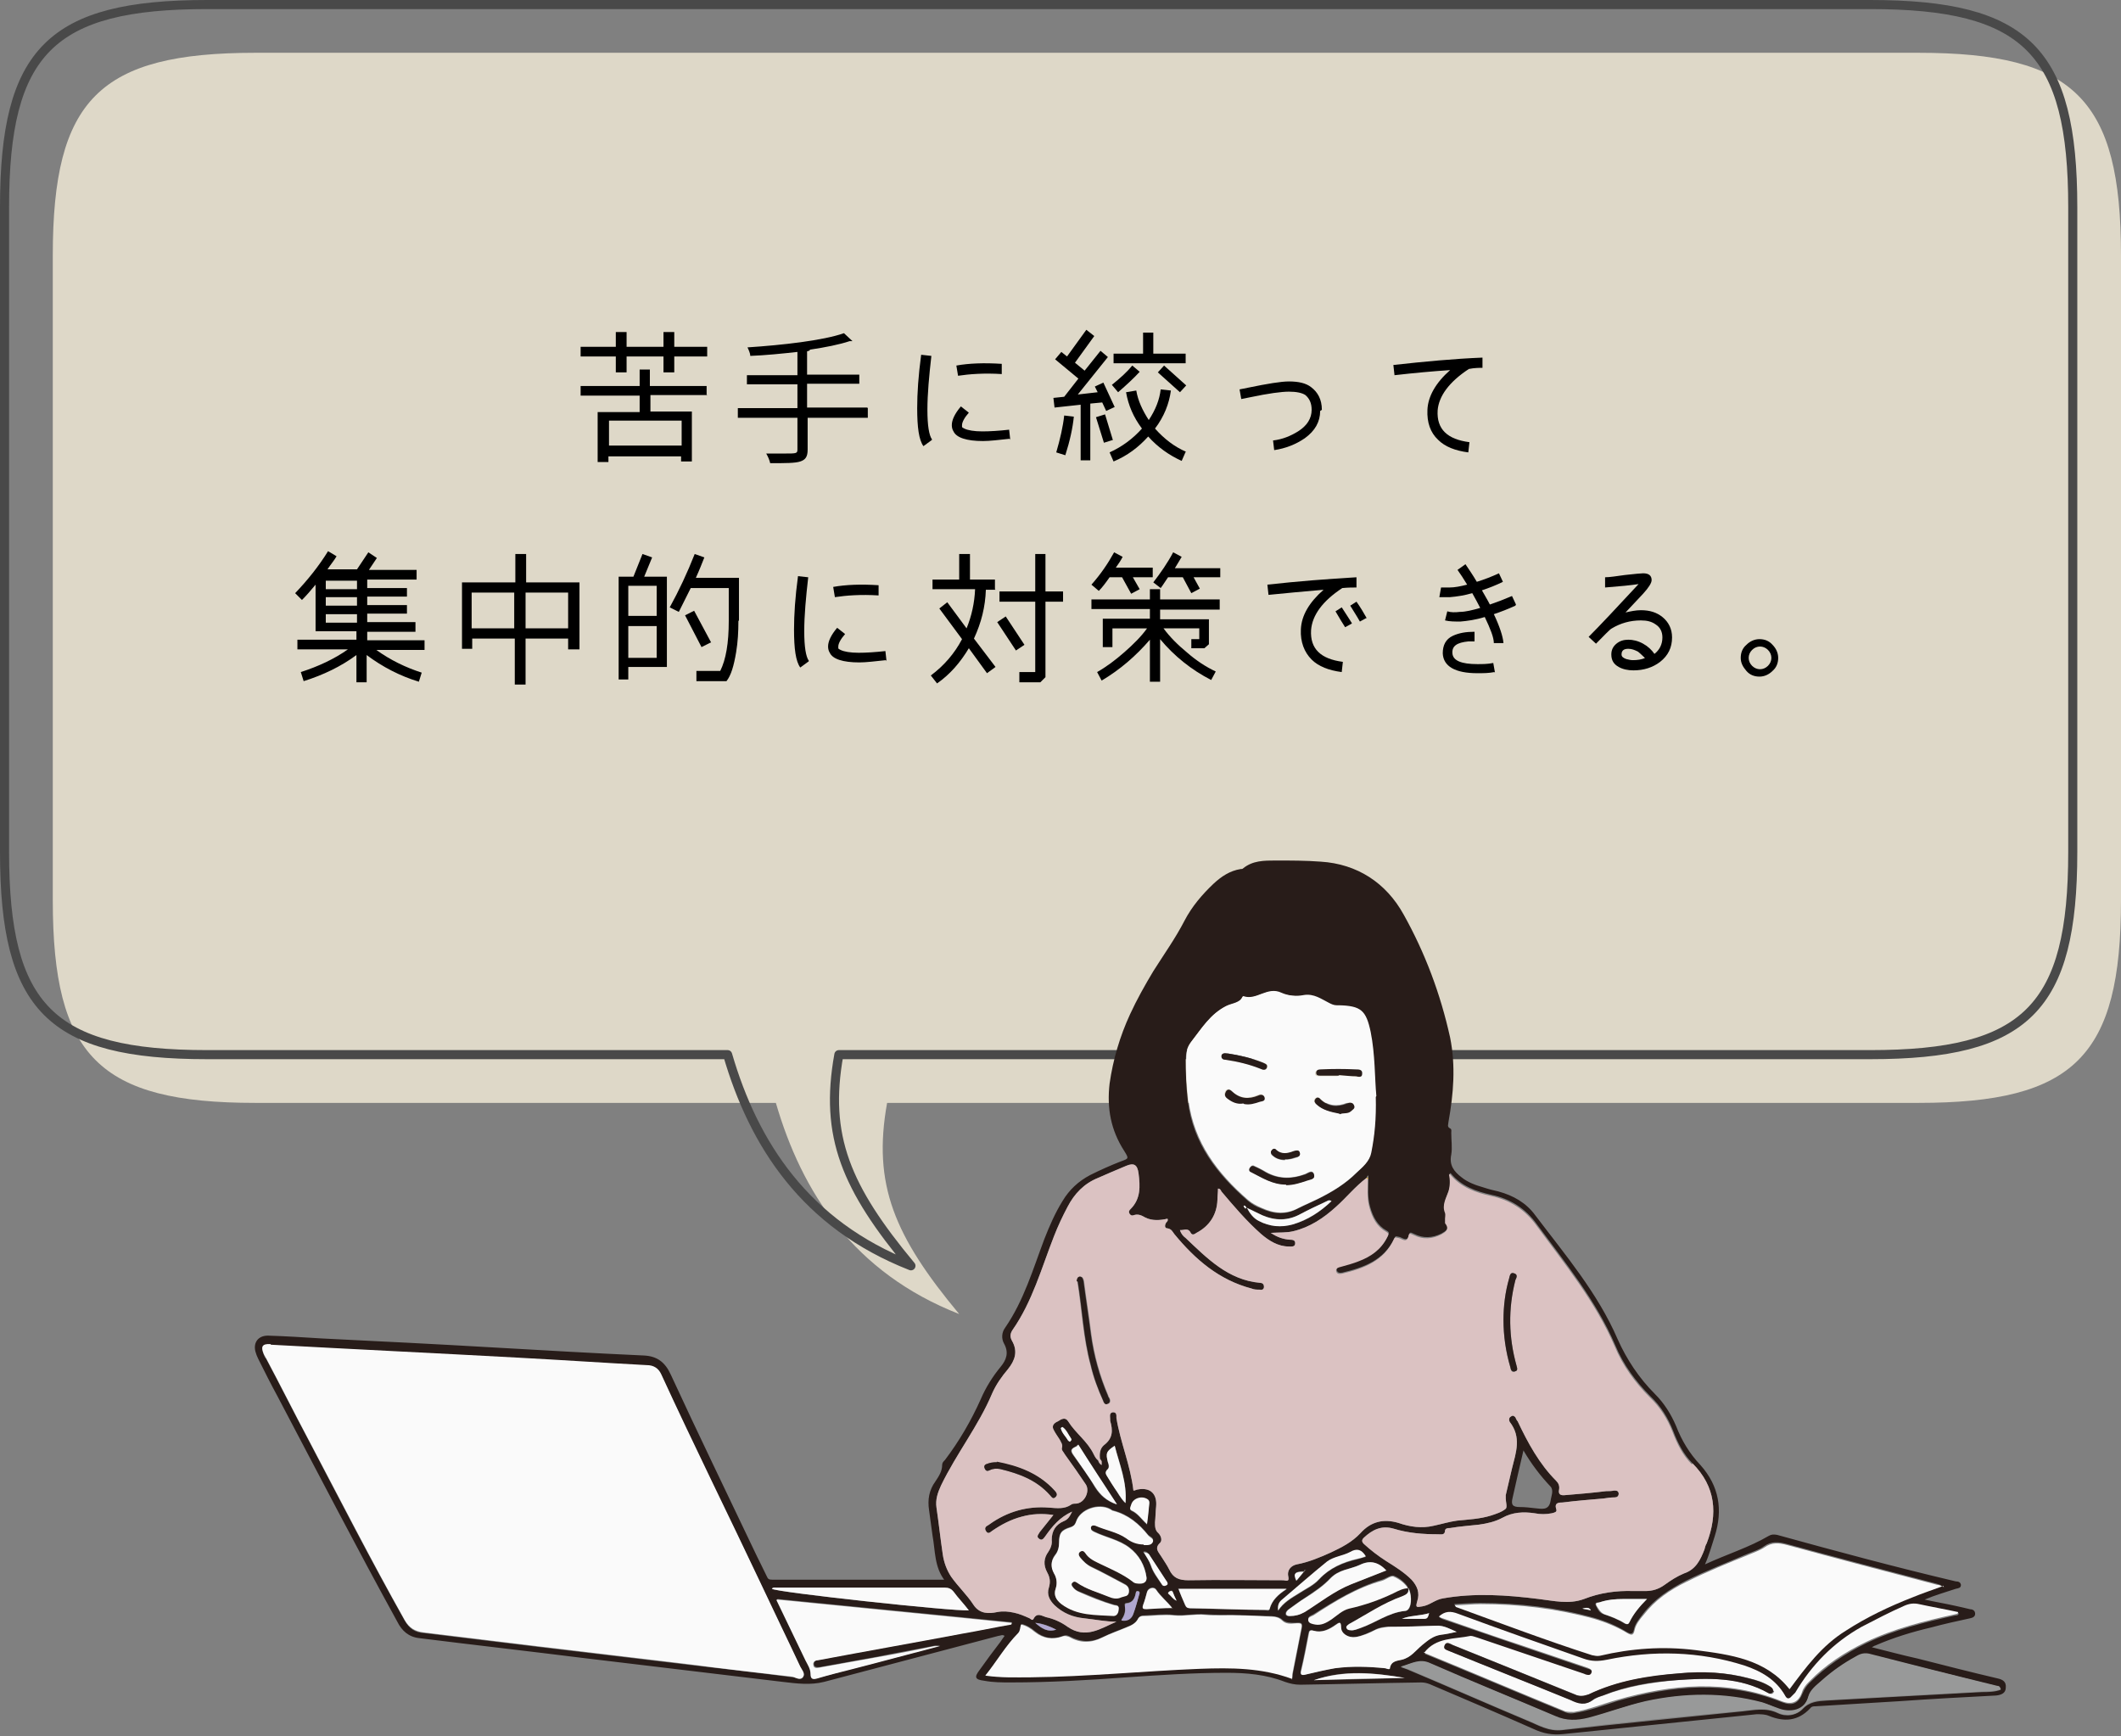 <?xml version="1.0" encoding="UTF-8"?>
<svg id="_レイヤー_2" data-name="レイヤー 2" xmlns="http://www.w3.org/2000/svg" viewBox="0 0 37.37 30.59">
  <rect x="0" y="0" width="37.37" height="30.59" fill="#808080" stroke="none"/>
  <defs>
    <style>
      .cls-1 {
        fill: #989999;
      }

      .cls-1, .cls-2, .cls-3, .cls-4, .cls-5, .cls-6, .cls-7, .cls-8 {
        stroke-width: 0px;
      }

      .cls-9 {
        fill: none;
        stroke: #494949;
        stroke-linecap: round;
        stroke-linejoin: round;
        stroke-width: .16px;
      }

      .cls-2 {
        fill: #fafafa;
      }

      .cls-3 {
        fill: #b0a7d0;
      }

      .cls-4 {
        fill: #000;
      }

      .cls-5 {
        fill: #ded8c8;
      }

      .cls-6 {
        fill: #dbc2c2;
      }

      .cls-7 {
        fill: #281c19;
      }

      .cls-8 {
        fill: #e8b017;
      }
    </style>
  </defs>
  <g id="_レイヤー_1-2" data-name="レイヤー 1">
    <g>
      <path class="cls-5" d="M33.8.93H4.5C1.75.93.93,1.75.93,4.5v11.36c0,2.75.82,3.57,3.57,3.57h9.17c.46,1.58,1.37,2.99,3.23,3.72-1.14-1.37-1.53-2.28-1.27-3.72h18.17c2.75,0,3.57-.82,3.57-3.57V4.5c0-2.75-.82-3.57-3.57-3.57Z"/>
      <path class="cls-9" d="M32.95.08H3.65C.9.08.08.9.08,3.65v11.36c0,2.75.82,3.57,3.57,3.57h9.17c.46,1.58,1.37,2.99,3.23,3.72-1.14-1.37-1.53-2.28-1.27-3.72h18.17c2.75,0,3.57-.82,3.57-3.57V3.65c0-2.75-.82-3.57-3.57-3.57Z"/>
      <g>
        <path class="cls-7" d="M16.65,27.85c-.19-.24-.17-.53-.22-.8-.02-.15-.04-.29-.06-.44-.03-.19,0-.36.11-.51.06-.09.12-.18.12-.29,0-.04.02-.06.05-.09.25-.33.46-.69.63-1.07.09-.21.21-.4.35-.57.1-.12.15-.25.06-.41-.05-.09-.04-.2.02-.28.33-.48.49-1.03.69-1.56.09-.23.19-.46.32-.67.12-.2.28-.35.49-.46.18-.09.36-.17.54-.24.14-.05.14-.05.06-.18-.24-.37-.31-.76-.26-1.19.06-.42.18-.83.36-1.22.12-.26.26-.51.41-.76.19-.3.39-.58.55-.89.13-.25.31-.46.51-.65.14-.13.29-.23.48-.26.02,0,.03,0,.04-.01.17-.14.37-.14.58-.14.26,0,.53,0,.79.02.64.04,1.15.37,1.46.93.38.68.65,1.4.82,2.17.1.5.06.99-.03,1.49,0,.04-.03.08.03.11.03.01.02.05.02.08,0,.13.02.26,0,.38-.04.19.05.3.18.4.11.09.25.14.39.18.09.03.17.05.26.07.26.07.49.2.65.42.53.7,1.1,1.37,1.45,2.18.16.36.38.69.66.97.16.16.28.35.37.56.1.26.24.49.43.69.33.37.4.79.25,1.26-.05.15-.09.31-.17.49.39-.18.78-.3,1.12-.5.05-.03.09-.03.15-.02,1.05.29,2.09.57,3.15.82.04,0,.08.01.09.06,0,.06-.05.06-.09.07-.18.06-.36.11-.55.19.18.04.36.07.54.11.09.02.18.04.26.06.04,0,.09.02.09.08,0,.05-.04.07-.09.08-.23.05-.46.1-.68.16-.34.08-.67.18-.99.32-.01,0-.02.01-.06.03.28.07.54.14.81.2.47.12.94.24,1.41.35.09.02.15.06.14.16,0,.1-.08.13-.17.14-.57.03-1.14.06-1.7.1-.49.03-.99.06-1.48.09-.04,0-.07,0-.1.04-.21.22-.45.24-.72.13-.07-.03-.14-.03-.22-.03-1.14.12-2.27.23-3.41.35-.19.02-.35-.01-.52-.09-.61-.27-1.22-.53-1.83-.79-.05-.02-.1-.03-.15-.03-.71.01-1.42.03-2.13.04-.1,0-.18-.02-.27-.05-.33-.13-.68-.16-1.03-.16-.59,0-1.18.04-1.76.08-.68.05-1.36.09-2.04.09-.16,0-.31,0-.47-.03-.16-.02-.18-.06-.08-.19.12-.17.24-.33.37-.5.02-.03.04-.06.07-.1-.04-.03-.08,0-.11,0-1.02.27-2.05.54-3.07.81-.24.06-.48.03-.73,0-1.17-.14-2.34-.28-3.51-.42-.96-.12-1.93-.23-2.89-.35-.19-.02-.31-.13-.39-.29-.72-1.31-1.41-2.64-2.11-3.97-.12-.22-.23-.44-.34-.66-.02-.04-.04-.09-.05-.13-.04-.16.05-.28.22-.28.32.01.63.03.95.05,1.02.05,2.03.1,3.05.16.87.05,1.74.1,2.62.14.24.01.38.12.48.34.48,1.04.98,2.07,1.47,3.1.07.15.15.3.22.45.02.05.04.06.1.06,1.01,0,2.01,0,3.02,0,0,0,.01,0,.04-.01ZM21.94,21.25s-.02-.03-.03,0c0,0,.01.01.02.02,0,.01,0,.03.03.02.02-.01,0-.02-.01-.03ZM22.99,27.68c-.17,0-.2.03-.14.16.05-.06.09-.11.14-.17,0,0,.02,0,.02-.01,0,0,0,0,0,0,0,0-.02,0-.01.02ZM24.82,27.98c.02.08-.02.12-.1.14-.33.12-.63.32-.94.49-.02.01-.05.02-.05.06,0,.04.04.05.07.05.06.01.12-.02.18-.04.26-.09.49-.27.78-.3.02,0,.05-.02.06-.03.06-.08.05-.28,0-.37-.06-.1-.16-.18-.26-.22-.05-.02-.14.05-.21.07-.44.13-.83.37-1.21.61-.04.02-.1.04-.09.09.01.05.07.06.12.07.11.02.2-.03.29-.09.1-.07.18-.16.31-.19.27-.06.53-.15.78-.27.09-.04.17-.09.27-.09ZM24.08,20.75c-.2.15-.36.35-.54.51-.22.2-.46.36-.75.43-.12.03-.25.02-.4.03.12.08.22.11.33.12.04,0,.1,0,.1.06,0,.07-.06.06-.11.06-.19,0-.35-.1-.49-.22-.26-.23-.48-.49-.7-.75-.01-.02-.02-.05-.06-.05,0,.07-.01.13-.01.2-.01.26-.14.46-.37.58-.03.02-.07.05-.1,0-.05-.1-.12-.04-.19-.05.02.07.06.11.1.14.38.36.75.74,1.31.79.04,0,.07.02.07.07,0,.05-.04.06-.08.05-.05,0-.09,0-.14-.02-.57-.15-.99-.51-1.36-.96-.03-.04-.05-.09-.12-.1-.05,0-.05-.05-.03-.09.01-.02.05-.04.03-.08-.13.03-.27.04-.39-.02-.07-.04-.13-.07-.21-.04-.03.01-.05,0-.07-.03-.02-.04,0-.06.02-.08.18-.18.17-.4.14-.63-.02-.15-.08-.19-.22-.13-.17.07-.33.14-.49.21-.25.1-.42.28-.54.51-.09.17-.17.34-.24.52-.22.56-.38,1.15-.73,1.65-.04.06-.05.12-.01.19.11.19.05.35-.07.5-.11.13-.21.27-.28.43-.24.57-.63,1.06-.9,1.62-.06.13-.1.25-.08.39.04.27.07.55.11.82.02.15.07.28.15.4.12.17.28.32.39.49.11.17.28.16.42.13.11-.02.19-.01.29.01.1.02.19.06.28.1.02.01.05.05.07.01.06-.12.15-.05.22-.03.14.03.27.09.38.17.32.22.58.03.86-.09-.19,0-.38-.04-.57-.06-.2-.02-.37-.09-.52-.23-.09-.09-.14-.19-.1-.31.03-.1.02-.18-.03-.27-.07-.13-.06-.25.02-.36.04-.06.07-.13.06-.21,0-.16.07-.27.21-.33.08-.03.11-.09.15-.17-.22.1-.35.26-.47.43-.03.04-.06.09-.11.05-.06-.04-.01-.08.01-.12.08-.1.16-.2.24-.3-.2-.03-.38-.02-.56.03-.19.05-.36.14-.52.25-.03.02-.07.07-.11,0-.03-.05,0-.08.04-.1,0,0,.02-.01.03-.02.31-.22.66-.32,1.04-.29.14.01.27.03.39-.05.02-.02.06-.02.09-.02.15-.01.25-.22.17-.34-.12-.18-.24-.35-.37-.53-.02-.04-.06-.07-.05-.11.02-.06-.01-.1-.04-.15-.03-.05-.07-.1-.1-.16-.05-.08,0-.13.07-.16.06-.04.13-.08.18,0,.13.21.34.35.45.58.02.04.04.08.08.11,0,.03.02.06.06.08,0-.03,0-.04,0-.06,0-.02-.02-.03-.03-.05-.01-.09,0-.18.07-.24.16-.12.16-.26.11-.43,0-.01,0-.02,0-.03,0-.05-.02-.11.05-.12.07,0,.06.06.06.1.07.43.25.84.3,1.28.03,0,.06-.02.08-.02.22-.04.34.08.32.3-.01.09-.01.19-.02.28,0,.07,0,.14.06.19.05.05.07.13.03.17-.11.1-.02.17.02.24.05.08.1.15.14.23.07.15.17.19.34.19.56-.01,1.11,0,1.67,0,.04,0,.11.04.09-.06-.03-.12.05-.2.15-.22.21-.04.4-.12.6-.21.19-.09.37-.18.52-.34.18-.2.4-.26.67-.18.2.07.41.1.62.05.14-.03.27-.07.41-.09.2-.02.41-.03.6-.09.09-.03.19-.06.26-.12.03-.03,0-.12,0-.18,0-.02,0-.04,0-.06.04-.16.07-.31.11-.47.07-.28.17-.55-.04-.82,0,0-.01-.02-.01-.03,0-.03,0-.05.04-.07.03-.02.05,0,.07.02.01.02.02.05.04.07.18.38.38.75.68,1.05.04.04.06.09.05.15-.02.09.03.11.11.1.24-.02.48-.04.72-.07.05,0,.09,0,.14-.01.04,0,.07,0,.08.05,0,.05-.03.07-.07.07-.07,0-.13.01-.2.02-.24.02-.48.04-.72.07-.06,0-.15,0-.11.12.02.05-.04.06-.08.07-.1.02-.2.02-.3,0-.2-.03-.39-.02-.57.08-.13.07-.27.1-.41.12-.17.02-.34.03-.51.06-.03,0-.08,0-.09.04,0,.09-.07.07-.12.07-.27,0-.53-.02-.79-.1-.21-.06-.37.02-.52.16-.04.04-.04.07,0,.11.12.11.25.21.39.3.16.1.32.2.45.33.1.11.15.23.1.38-.03.11-.02.11.09.09.13-.02.23-.12.36-.14.56-.1,1.13-.06,1.69.01.26.03.53.1.8,0,.28-.11.57-.15.87-.14.07,0,.14,0,.21,0,.12,0,.23-.03.34-.11.11-.08.22-.15.34-.2.21-.07.29-.24.36-.42.01-.04.02-.08.04-.11.2-.52.16-1-.25-1.41-.16-.16-.26-.36-.34-.57-.09-.23-.22-.44-.4-.61-.26-.26-.48-.56-.62-.9-.34-.79-.88-1.45-1.38-2.13-.2-.28-.47-.45-.8-.52-.27-.06-.53-.15-.72-.38,0,0-.01,0-.02,0,.02.1.02.2-.01.3-.04.12-.12.24-.06.38.01.03,0,.07,0,.1,0,.03,0,.06,0,.08.09.11,0,.16-.07.2-.16.08-.32.09-.48.01-.03-.01-.08-.05-.09,0-.03.16-.12.06-.18.05-.03,0-.06-.03-.08.02-.18.39-.54.52-.92.61-.05.01-.09,0-.1-.05,0-.05.04-.06.08-.07.11-.03.22-.06.32-.1.21-.08.39-.2.5-.42.02-.04.04-.07-.02-.1-.16-.09-.24-.24-.29-.42-.05-.17-.03-.35-.03-.52,0,0,0-.02,0-.03,0,0-.01,0-.02.01ZM4.77,23.69c-.15-.01-.18.03-.12.18.01.03.02.05.04.07.25.47.49.95.74,1.42.56,1.07,1.11,2.14,1.7,3.19.08.14.18.21.34.22.66.08,1.32.16,1.98.24.9.11,1.79.21,2.69.32.61.07,1.22.14,1.83.22.06,0,.14.06.18,0,.04-.06-.02-.13-.05-.18-.22-.47-.45-.94-.67-1.41-.59-1.25-1.21-2.48-1.78-3.74-.05-.11-.14-.15-.25-.16-.75-.04-1.49-.09-2.24-.13-1.46-.08-2.93-.15-4.39-.23ZM24.24,19.32c-.03-.32-.02-.73-.1-1.13-.08-.38-.17-.46-.56-.47-.01,0-.02,0-.04,0-.05,0-.08-.02-.13-.04-.14-.07-.27-.17-.45-.14-.13.02-.28,0-.39-.04-.25-.12-.44.14-.67.06,0,0,0,0-.01,0-.05.13-.19.12-.29.17-.28.14-.43.39-.61.62-.07.09-.09.17-.1.28,0,.26.01.51.04.77.09.74.51,1.28,1.05,1.75.07.06.15.11.24.14.22.1.43.12.65,0,.12-.06.24-.11.36-.17.24-.12.47-.26.66-.45.1-.1.23-.2.26-.35.06-.3.09-.6.08-.99ZM34.24,27.94s-.09-.03-.12-.04c-.88-.23-1.76-.46-2.64-.7-.15-.04-.27-.05-.4.04-.08.06-.18.09-.28.13-.37.16-.74.3-1.1.48-.29.15-.55.32-.75.58-.06.08-.14.17-.16.27-.02.1-.06.09-.13.05-.18-.11-.37-.19-.58-.25-.65-.18-1.32-.26-2-.26-.15,0-.3.01-.46.02.02.02.02.03.02.03.8.29,1.59.59,2.4.85.05.01.09.02.14.01.55-.13,1.12-.18,1.68-.1.62.08,1.24.17,1.66.69.29-.39.58-.77.99-1.03.37-.23.77-.42,1.18-.59.18-.07.35-.13.54-.2ZM22.77,29.58s0-.07.01-.1c.05-.25.1-.5.15-.76.03-.13.01-.14-.11-.13-.08,0-.16,0-.22-.05-.06-.06-.13-.06-.2-.07-.19,0-.39-.01-.58-.02-.19,0-.38,0-.57-.01-.19-.02-.37.03-.56.01-.17-.02-.35,0-.53.01-.04,0-.07,0-.1.05-.04.08-.12.12-.2.15-.14.06-.29.11-.43.18-.2.1-.39.09-.58-.01-.04-.02-.07-.03-.12-.01-.18.07-.34.04-.49-.08-.07-.06-.15-.11-.24-.13-.02.05,0,.11-.05.15-.22.23-.37.5-.58.75.27.05.53.03.79.03,1-.01,1.99-.11,2.99-.15.55-.02,1.09-.02,1.63.18ZM25.09,29.12s.01.01.02.02c.83.34,1.65.69,2.48,1.03.05.02.1.02.15.01.26-.04.5-.13.75-.21.97-.28,1.94-.37,2.91.02.18.07.29.02.36-.16.03-.07.07-.13.12-.18.29-.29.63-.52,1-.7.5-.24,1.03-.37,1.57-.49.02,0,.06,0,.06-.04-.23-.05-.46-.09-.69-.14-.09-.02-.17,0-.26.03-.26.11-.51.23-.75.37-.5.27-.88.67-1.17,1.16-.01.02-.04.04-.06.06-.05.06-.08.05-.12-.01-.16-.29-.42-.44-.72-.53-.8-.26-1.61-.28-2.42-.1-.14.03-.27.02-.41-.02-.74-.26-1.48-.52-2.21-.79-.13-.05-.23-.05-.34.05.02,0,.04.02.07.03.46.16.91.31,1.37.47.39.13.79.27,1.18.4.04.01.09.03.07.09-.02.05-.06.04-.1.03-.05-.01-.1-.03-.14-.05-.59-.2-1.18-.4-1.77-.6-.04-.01-.09-.04-.12-.03-.29.06-.61.02-.82.3ZM35.25,29.76s-.04-.04-.06-.05c-.74-.19-1.49-.37-2.23-.56-.1-.03-.18,0-.26.04-.22.12-.42.26-.61.43-.09.08-.19.16-.23.28-.07.25-.32.3-.54.2-.09-.04-.18-.08-.27-.1-.68-.18-1.37-.17-2.06-.02-.34.07-.66.2-1,.29-.2.05-.39.06-.59-.03-.73-.32-1.47-.61-2.2-.93-.2-.09-.33,0-.52.06.08.03.12.04.16.06.69.29,1.37.59,2.06.88.2.08.38.2.63.17,1.06-.12,2.12-.22,3.17-.33.2-.02.41-.07.62.03.14.07.32.05.44-.07.12-.13.27-.14.42-.15.91-.05,1.83-.1,2.74-.15.11,0,.22,0,.33-.04ZM13.69,28.18c.18.37.34.72.51,1.06.04.08.09.15.09.24,0,.1.05.1.12.08.2-.05.4-.11.6-.16.51-.13,1.02-.27,1.56-.41-.05,0-.07,0-.09,0-.35.07-.7.13-1.04.2-.33.06-.67.12-1,.18-.04,0-.09.01-.1-.05,0-.05.03-.07.08-.08.85-.16,1.7-.31,2.55-.47.29-.05.57-.11.86-.16,0,0,0-.02,0-.03-1.37-.14-2.74-.27-4.13-.41ZM20.15,27.21c.06,0,.13.01.16-.05.03-.07-.05-.09-.08-.12-.16-.2-.35-.36-.61-.43-.02,0-.04-.02-.06-.03-.2-.11-.53,0-.6.22-.02.06-.05.09-.1.1-.16.05-.2.1-.2.27,0,.08-.02.16-.07.22-.08.1-.07.21-.02.32.05.09.06.18.03.27-.04.12,0,.2.1.27.27.21.6.18.92.21.06,0,.08-.06.09-.12,0-.07-.04-.06-.08-.07-.21-.06-.41-.15-.61-.23-.05-.02-.09-.04-.12-.09-.02-.03-.02-.06,0-.08.02-.02.05-.02.07,0,.17.13.37.18.56.25.08.03.15.05.23.01.05-.02.12,0,.13-.09.01-.09-.04-.12-.1-.15-.19-.1-.37-.2-.56-.29-.09-.04-.15-.1-.2-.17-.03-.03-.04-.07,0-.1.04-.03.07,0,.09.02.07.11.18.15.28.2.19.1.38.18.55.3.04.03.09.04.14.04.07,0,.12-.03.11-.11-.03-.21-.13-.39-.3-.52-.18-.14-.42-.18-.62-.28-.04-.02-.07-.04-.06-.08.01-.05.05-.05.08-.03.18.08.37.11.54.22.1.07.2.11.31.11ZM25.66,28.75c-.11-.05-.22-.12-.35-.11-.29.01-.58.02-.86.02-.08,0-.15.01-.22.05-.11.05-.23.11-.35.13-.13.02-.27-.05-.26-.17,0-.13-.05-.07-.1-.04-.12.08-.24.14-.38.1-.07-.02-.08,0-.09.06-.04.21-.08.42-.13.63-.02.09.01.1.08.08.17-.04.34-.08.51-.11.29-.04.59-.03.89,0,.03,0,.08.02.08,0,.02-.13.13-.13.21-.15.16-.03.25-.16.36-.26.1-.08.19-.16.33-.18.09-.01.18-.03.27-.05ZM17.07,28.37c-.09-.11-.19-.22-.27-.33-.04-.05-.08-.07-.15-.07-.99,0-1.98,0-2.97,0-.03,0-.06-.01-.08.02.05.06,3.2.4,3.47.38ZM20.76,27.99c.04.1.08.19.12.29.02.04.04.05.09.06.44,0,.89.02,1.33.03.02,0,.06.02.07-.02.04-.15.15-.26.3-.35h-1.91ZM24.42,27.67c-.13-.15-.28-.19-.47-.1-.08.04-.18.06-.27.09-.09.03-.17.07-.24.14-.13.14-.29.24-.45.35-.11.07-.2.14-.3.21-.02.02-.04.04-.04.07,0,.04.04.04.07.04.09,0,.17-.02.26-.07.27-.17.52-.37.82-.49.2-.08.41-.16.61-.24ZM26.84,25.56c-.07.3-.13.56-.19.83-.03.12,0,.16.13.16.09,0,.17.01.26.02.12.01.25.05.28-.13.01-.08.06-.18,0-.25-.18-.19-.34-.4-.48-.64ZM29.02,28.17c-.15,0-.28,0-.42,0-.14,0-.29.02-.43.06-.03,0-.08,0-.05.06.03.06.06.13.14.15.12.04.25.09.36.16.04.02.06.02.08-.02.08-.15.19-.28.31-.41ZM24.06,27.42c-.07-.11-.15-.14-.27-.07-.13.07-.29.08-.41.17-.26.22-.52.44-.78.66-.07.06-.09.12-.08.2.09-.14.23-.22.36-.3.12-.08.26-.14.36-.25.18-.2.42-.3.68-.36.04-.01.09-.03.14-.04ZM19.64,25.47c-.15.1-.16.13-.12.29.01.04.02.09,0,.12-.06.06-.03.1,0,.15.04.06.08.12.12.19.06.08.1.18.19.26.03-.37-.1-.68-.19-1.01ZM19.67,26.5c-.23-.35-.45-.7-.68-1.05-.02.02-.03.03-.05.04-.09.04-.08.08-.03.15.13.18.27.36.38.56.09.14.2.24.37.3ZM21.97,21.28c.05.1.11.18.21.23.19.1.39.11.6.06.26-.07.48-.22.68-.41-.05-.03-.07,0-.1.01-.15.07-.3.14-.45.22-.22.12-.45.11-.67.02-.09-.04-.18-.09-.27-.13ZM24.75,29.56c-.53-.09-1.07-.15-1.6.04.53-.01,1.06-.02,1.6-.04ZM20.66,28.33c-.1-.12-.21-.21-.29-.33-.04-.06-.14-.03-.16.04-.02.08-.04.16-.07.23-.02.06,0,.07.06.07.15,0,.29-.01.46-.02ZM20.21,26.85c.01-.13.02-.25.04-.36,0-.02,0-.04-.02-.06-.09-.08-.26-.03-.3.09,0,.03-.04.08.01.1.11.05.17.15.27.24ZM20.15,27.35c.04.07.1.14.12.22.04.13.12.23.19.33.02.04.04.05.08.02.05-.03.03-.05,0-.08-.1-.15-.2-.31-.3-.46-.03-.04-.06-.06-.1-.04ZM19.76,28.54c.11.02.18-.03.21-.12.04-.11.07-.22.1-.33,0-.02.02-.05-.01-.06-.04-.01-.04.01-.05.04-.02.09-.05.16-.16.17-.04,0-.04.03-.03.06.01.09-.01.16-.06.23ZM24.7,28.52c.11,0,.25,0,.39,0,.07,0,.07-.04.09-.1-.17.05-.35.04-.48.1ZM18.24,28.59c.11.1.21.17.37.12-.12-.06-.23-.11-.37-.12ZM18.85,25.4s.04-.03.02-.06c-.05-.07-.07-.15-.15-.2,0,0-.03.01-.03.02.02.09.09.14.13.22,0,0,.02.01.03.02ZM20.73,28.2c-.03-.06-.05-.11-.07-.16-.01-.03-.03-.02-.06,0-.02.01-.04.03,0,.05.04.03.06.08.13.11ZM27.88,28.34c.07.02.11.02.15.03q-.04-.07-.15-.03ZM16.63,28.98h0s-.03,0-.04,0h0s.03,0,.04,0Z"/>
        <path class="cls-2" d="M4.77,23.69c1.46.08,2.93.15,4.39.23.75.04,1.49.09,2.24.13.11,0,.2.05.25.16.58,1.26,1.19,2.49,1.78,3.74.22.47.45.94.67,1.41.03.06.09.12.05.18-.05.07-.12.02-.18,0-.61-.07-1.22-.14-1.83-.22-.9-.11-1.79-.21-2.69-.32-.66-.08-1.32-.16-1.98-.24-.16-.02-.26-.08-.34-.22-.59-1.05-1.14-2.13-1.7-3.19-.25-.47-.49-.95-.74-1.42-.01-.02-.03-.05-.04-.07-.06-.14-.03-.19.12-.18Z"/>
        <path class="cls-2" d="M24.24,19.32c.01.39-.02.69-.08.99-.03.15-.15.25-.26.35-.19.19-.42.33-.66.45-.12.06-.24.11-.36.17-.22.12-.43.1-.65,0-.09-.04-.17-.08-.24-.14-.54-.47-.95-1.01-1.05-1.75-.03-.26-.05-.51-.04-.77,0-.1.03-.19.1-.28.18-.23.33-.48.61-.62.1-.05.24-.05.29-.17,0,0,0,0,.01,0,.23.08.42-.18.67-.06.11.05.26.07.39.04.18-.03.31.07.45.14.04.02.08.04.13.04.01,0,.02,0,.04,0,.39.01.48.09.56.47.08.4.07.81.1,1.13ZM22.66,20.87c.12,0,.25-.03.37-.08.05-.02.15-.01.12-.11-.03-.08-.1-.02-.15,0-.26.1-.5.09-.74-.06-.05-.03-.1-.05-.16-.08-.03-.02-.06,0-.08.03-.02.03,0,.06.02.07.19.1.38.23.62.22ZM23.58,18.95s0,0,0,0c.1,0,.19,0,.29.02.05,0,.1.02.11-.04.01-.07-.06-.07-.11-.08-.21-.02-.41-.02-.62,0-.04,0-.08.02-.08.06,0,.05.04.05.08.05.1,0,.21,0,.31,0ZM21.63,18.56c-.06-.01-.1,0-.1.05,0,.04.03.06.07.06.21.03.42.08.62.16.04.02.09.03.11-.02.02-.06-.03-.07-.07-.09-.21-.08-.42-.13-.62-.16ZM21.91,19.44c.1.02.19-.01.28-.04.04-.01.1-.01.08-.08-.02-.05-.07-.05-.11-.03-.17.07-.32.06-.46-.07-.03-.03-.08-.05-.11,0-.02.04-.03.08.02.12.09.07.18.11.29.09ZM23.6,19.62c.05-.03.13,0,.19-.05.03-.03.08-.05.06-.1-.02-.06-.08-.05-.12-.04-.17.07-.33.05-.47-.07-.03-.03-.07-.04-.1,0-.02.04,0,.06.03.09.11.1.24.13.4.16ZM22.64,20.43c.06,0,.12-.01.18-.03.04-.01.1-.03.08-.09-.02-.06-.07-.04-.11-.02-.1.03-.2.06-.3-.02-.03-.02-.06-.03-.08,0-.03.03-.02.07.01.09.06.05.13.08.22.08Z"/>
        <path class="cls-2" d="M34.24,27.94c-.19.07-.37.13-.54.2-.41.16-.81.35-1.18.59-.42.26-.7.64-.99,1.03-.42-.53-1.04-.61-1.66-.69-.57-.07-1.13-.03-1.68.1-.05.01-.09,0-.14-.01-.81-.26-1.6-.56-2.4-.85,0,0,0-.01-.02-.03.16,0,.31-.02.46-.02.68,0,1.34.08,2,.26.2.06.4.14.58.25.07.04.11.05.13-.05.02-.1.09-.19.16-.27.2-.26.46-.44.75-.58.36-.18.73-.33,1.1-.48.09-.04.19-.07.28-.13.13-.09.25-.08.4-.04.88.24,1.76.47,2.64.7.04,0,.07.02.12.04Z"/>
        <path class="cls-2" d="M22.77,29.58c-.54-.2-1.08-.2-1.63-.18-1,.04-1.99.14-2.99.15-.26,0-.51.01-.79-.03.2-.25.36-.53.58-.75.04-.05.03-.1.05-.15.09.02.17.07.24.13.15.12.32.14.49.08.05-.02.08,0,.12.01.19.11.38.11.58.01.14-.07.29-.12.43-.18.08-.03.16-.07.2-.15.02-.04.06-.05.1-.05.18,0,.35-.03.53-.01.19.02.37-.03.56-.01.19.02.38,0,.57.01.19,0,.39.01.58.02.07,0,.14.01.2.07.06.06.14.06.22.05.13-.01.14,0,.11.13-.05.25-.1.5-.15.76,0,.03,0,.06-.01.1Z"/>
        <path class="cls-2" d="M25.09,29.12c.21-.28.54-.24.82-.3.04,0,.08.02.12.03.59.2,1.18.4,1.77.6.05.02.1.03.14.05.04.01.08.02.1-.03.02-.06-.03-.07-.07-.09-.39-.13-.79-.27-1.18-.4-.46-.15-.91-.31-1.37-.47-.02,0-.04-.02-.07-.03.11-.1.21-.1.34-.05.73.27,1.47.53,2.21.79.14.05.26.05.41.02.82-.17,1.63-.15,2.42.1.3.1.56.25.72.53.03.06.07.07.12.01.02-.02.04-.04.06-.06.29-.49.67-.88,1.17-1.16.25-.13.5-.26.75-.37.09-.04.17-.05.26-.03.23.05.46.09.69.14,0,.04-.04.03-.06.04-.54.12-1.07.25-1.57.49-.37.18-.71.4-1,.7-.05.05-.1.11-.12.18-.06.18-.18.23-.36.16-.97-.39-1.94-.3-2.91-.02-.25.07-.49.17-.75.21-.05,0-.1,0-.15-.01-.83-.34-1.65-.69-2.48-1.03,0,0-.01-.01-.02-.02ZM31.25,29.79s-.03-.06-.06-.08c-.11-.07-.23-.11-.36-.14-.41-.11-.82-.13-1.24-.09-.55.05-1.09.13-1.59.37-.09.04-.16.05-.25,0-.72-.29-1.43-.58-2.15-.87-.04-.02-.11-.07-.14.01-.02.07.05.08.09.1.71.29,1.42.57,2.13.86.14.06.26.09.39,0,.05-.04.12-.06.18-.08.41-.16.85-.23,1.29-.27.56-.04,1.12-.06,1.63.23.05.03.08,0,.09-.04Z"/>
        <path class="cls-1" d="M35.25,29.76c-.11.04-.22.03-.33.04-.91.05-1.83.1-2.74.15-.16,0-.3.02-.42.15-.11.12-.29.14-.44.07-.21-.1-.41-.05-.62-.03-1.06.1-2.12.2-3.17.33-.25.03-.43-.09-.63-.17-.69-.29-1.37-.59-2.06-.88-.04-.02-.09-.03-.16-.06.19-.05.33-.15.52-.06.73.32,1.47.62,2.2.93.2.09.39.08.59.03.34-.09.66-.21,1-.29.69-.15,1.38-.16,2.06.02.09.03.18.07.27.1.22.09.48.04.54-.2.03-.12.14-.2.23-.28.19-.17.39-.31.61-.43.08-.05.16-.07.26-.04.74.19,1.49.38,2.23.56.02,0,.04,0,.06.05Z"/>
        <path class="cls-2" d="M13.69,28.18c1.39.14,2.76.27,4.13.41,0,0,0,.02,0,.03-.29.05-.57.11-.86.16-.85.16-1.7.31-2.55.47-.05,0-.09.03-.08.08,0,.06.06.06.1.05.33-.06.67-.12,1-.18.35-.06.7-.13,1.04-.2.02,0,.04,0,.09,0-.54.14-1.05.28-1.56.41-.2.05-.4.1-.6.16-.07.02-.12.02-.12-.08,0-.09-.05-.16-.09-.24-.17-.35-.33-.69-.51-1.06Z"/>
        <path class="cls-2" d="M20.15,27.21c-.12,0-.22-.04-.31-.11-.16-.11-.36-.14-.54-.22-.03-.01-.07-.01-.08.03,0,.05.02.06.06.08.21.1.44.14.62.28.17.13.27.31.3.52.01.07-.04.11-.11.11-.05,0-.1,0-.14-.04-.17-.13-.36-.21-.55-.3-.1-.05-.21-.09-.28-.2-.02-.03-.05-.05-.09-.02-.04.03-.02.07,0,.1.06.07.12.13.2.17.19.09.37.19.56.29.06.03.11.06.1.15-.01.08-.08.07-.13.09-.08.04-.16.02-.23-.01-.19-.08-.39-.13-.56-.25-.03-.02-.05-.02-.07,0-.03.02-.03.05,0,.08.03.04.07.07.12.09.2.09.4.17.61.23.04.01.09,0,.08.07,0,.06-.03.12-.09.12-.32-.02-.64,0-.92-.21-.09-.07-.14-.16-.1-.27.03-.09.02-.19-.03-.27-.06-.11-.06-.21.02-.32.05-.06.07-.14.07-.22,0-.17.04-.22.2-.27.05-.02.08-.04.1-.1.07-.22.4-.33.6-.22.02.01.04.03.06.03.26.07.45.23.61.43.03.04.11.06.08.12-.03.06-.1.05-.16.05Z"/>
        <path class="cls-2" d="M25.66,28.75c-.09.02-.18.04-.27.05-.14.02-.23.1-.33.18-.11.09-.2.22-.36.26-.08.02-.19.02-.21.15,0,.03-.06.01-.08,0-.3-.03-.59-.04-.89,0-.17.03-.34.07-.51.11-.07.02-.11.01-.08-.08.05-.21.09-.42.13-.63.01-.06.02-.08.09-.06.14.04.27-.02.38-.1.05-.03.1-.09.1.04,0,.11.13.19.26.17.12-.02.24-.07.35-.13.07-.03.15-.04.22-.05.29,0,.58-.01.86-.02.13,0,.23.06.35.11Z"/>
        <path class="cls-2" d="M17.07,28.37c-.27.02-3.41-.32-3.47-.38.02-.03.06-.02.08-.02.99,0,1.98,0,2.97,0,.06,0,.11.02.15.07.08.11.18.21.27.33Z"/>
        <path class="cls-2" d="M20.76,27.99h1.91c-.15.1-.26.2-.3.35,0,.03-.05.02-.07.02-.44,0-.89-.02-1.33-.03-.05,0-.07-.01-.09-.06-.04-.09-.08-.18-.12-.29Z"/>
        <path class="cls-2" d="M24.82,27.98c-.1,0-.19.05-.27.09-.25.12-.51.21-.78.27-.12.03-.21.12-.31.19-.09.06-.18.11-.29.09-.05-.01-.11-.02-.12-.07-.01-.06.05-.07.09-.09.38-.25.77-.49,1.21-.61.07-.02.16-.1.21-.07.1.04.2.12.26.22h0Z"/>
        <path class="cls-2" d="M24.42,27.67c-.2.08-.41.16-.61.24-.3.12-.55.32-.82.49-.09.05-.17.07-.26.07-.03,0-.06,0-.07-.04,0-.03.02-.05.04-.07.1-.07.2-.15.3-.21.16-.1.32-.21.45-.35.07-.07.15-.11.24-.14.09-.03.18-.05.27-.09.18-.09.33-.05.47.1Z"/>
        <path class="cls-2" d="M24.81,27.98c.06.09.07.29,0,.37-.01.02-.04.03-.06.03-.29.03-.52.21-.78.3-.06.02-.12.05-.18.04-.03,0-.06-.01-.07-.05,0-.03.03-.04.05-.06.31-.17.6-.37.94-.49.07-.03.12-.06.1-.14,0,0,0,0,0,0Z"/>
        <path class="cls-2" d="M29.02,28.17c-.13.13-.24.26-.31.41-.02.04-.04.04-.08.02-.11-.07-.24-.12-.36-.16-.07-.03-.1-.09-.14-.15-.03-.06.02-.05.05-.06.14-.05.28-.06.43-.06.13,0,.26,0,.42,0Z"/>
        <path class="cls-2" d="M24.06,27.42c-.05.02-.09.03-.14.04-.26.06-.49.16-.68.36-.1.11-.24.17-.36.25-.13.08-.27.16-.36.3-.01-.08,0-.14.08-.2.26-.22.52-.45.78-.66.12-.09.28-.1.41-.17.12-.07.2-.04.27.07Z"/>
        <path class="cls-2" d="M19.64,25.47c.08.33.22.64.19,1.01-.09-.09-.13-.18-.19-.26-.04-.06-.08-.12-.12-.19-.03-.05-.07-.09,0-.15.03-.03.02-.08,0-.12-.04-.16-.03-.19.12-.29Z"/>
        <path class="cls-2" d="M19.67,26.5c-.17-.06-.28-.16-.37-.3-.12-.19-.25-.37-.38-.56-.05-.07-.06-.11.03-.15.02,0,.03-.02.05-.04.22.35.45.7.68,1.05Z"/>
        <path class="cls-2" d="M21.97,21.28c.09.04.18.09.27.13.23.1.45.1.67-.02.15-.08.3-.15.45-.22.03-.01.05-.04.1-.01-.2.19-.42.33-.68.41-.21.06-.41.04-.6-.06-.1-.05-.16-.14-.21-.23Z"/>
        <path class="cls-2" d="M24.75,29.56c-.53.01-1.06.02-1.6.04.53-.18,1.06-.13,1.6-.04Z"/>
        <path class="cls-2" d="M20.66,28.33c-.17,0-.32.01-.46.02-.06,0-.08-.01-.06-.07.03-.08.05-.16.07-.23.02-.07.12-.1.16-.04.08.12.19.2.29.33Z"/>
        <path class="cls-2" d="M20.21,26.85c-.1-.09-.16-.19-.27-.24-.05-.02-.02-.07-.01-.1.03-.12.2-.17.3-.09.02.02.02.04.02.06-.01.12-.02.23-.04.36Z"/>
        <path class="cls-2" d="M20.15,27.35s.08,0,.1.04c.1.15.2.31.3.46.02.03.04.06,0,.08-.04.02-.06.01-.08-.02-.07-.11-.15-.21-.19-.33-.03-.08-.08-.15-.12-.22Z"/>
        <path class="cls-3" d="M19.76,28.54c.05-.07.08-.15.06-.23,0-.03,0-.06.03-.06.1-.01.14-.08.16-.17,0-.03.01-.06.05-.04.03.01.02.03.01.06-.03.11-.06.22-.1.33-.03.09-.1.14-.21.12Z"/>
        <path class="cls-2" d="M24.7,28.52c.13-.06.31-.05.48-.1-.02.06-.02.1-.09.1-.14,0-.28,0-.39,0Z"/>
        <path class="cls-3" d="M18.24,28.59c.14.02.25.06.37.12-.16.05-.26-.03-.37-.12Z"/>
        <path class="cls-2" d="M18.85,25.4s-.02-.01-.03-.02c-.04-.07-.11-.13-.13-.22,0,0,.02-.02.03-.02.07.05.1.13.15.2.02.03,0,.04-.02.06Z"/>
        <path class="cls-2" d="M22.98,27.68c-.04.05-.09.11-.14.17-.06-.13-.03-.16.14-.16h0Z"/>
        <path class="cls-2" d="M20.73,28.2c-.07-.03-.09-.08-.13-.11-.03-.02-.01-.04,0-.05.02-.01.04-.02.06,0,.02.05.04.1.07.16Z"/>
        <path class="cls-2" d="M27.88,28.34q.12-.04.15.03s-.08-.02-.15-.03Z"/>
        <path class="cls-6" d="M29.81,25.8c-.16-.16-.26-.36-.34-.57-.09-.23-.22-.44-.4-.61-.26-.26-.48-.56-.62-.9-.34-.79-.88-1.45-1.38-2.13-.2-.28-.47-.45-.8-.52-.27-.06-.53-.15-.72-.38,0,0-.01,0-.02,0,.02.1.02.2-.01.3-.04.12-.12.24-.06.38.01.03,0,.07,0,.1,0,.03,0,.06,0,.08.09.11,0,.16-.07.2-.16.08-.32.09-.48.01-.03-.01-.08-.05-.09,0-.03.16-.12.06-.18.05-.03,0-.06-.03-.08.02-.18.39-.54.52-.92.61-.05.01-.09,0-.1-.05,0-.05.04-.06.08-.07.11-.03.22-.06.32-.1.21-.08.39-.2.5-.42.02-.04.04-.07-.02-.1-.16-.09-.24-.24-.29-.42-.05-.17-.03-.35-.03-.52,0,0-.01,0-.02-.01-.2.15-.36.35-.54.51-.22.2-.46.36-.75.43-.12.03-.25.02-.4.03.12.08.22.11.33.12.04,0,.1,0,.1.06,0,.07-.06.06-.11.06-.19,0-.35-.1-.49-.22-.26-.23-.48-.49-.7-.75-.01-.02-.02-.05-.06-.05,0,.07-.01.13-.01.2-.01.26-.14.46-.37.58-.03.02-.07.05-.1,0-.05-.1-.12-.04-.19-.05.02.07.06.11.1.14.38.36.75.74,1.31.79.04,0,.07.02.07.07,0,.05-.04.06-.08.05-.05,0-.09,0-.14-.02-.57-.15-.99-.51-1.36-.96-.03-.04-.05-.09-.12-.1-.05,0-.05-.05-.03-.09.01-.02.05-.04.03-.08-.13.03-.27.04-.39-.02-.07-.04-.13-.07-.21-.04-.03.01-.05,0-.07-.03-.02-.04,0-.06.02-.08.18-.18.17-.4.14-.63-.02-.15-.08-.19-.22-.13-.17.07-.33.14-.49.21-.25.1-.42.28-.54.51-.09.17-.17.34-.24.52-.22.56-.38,1.15-.73,1.65-.04.06-.05.12-.01.19.11.19.05.35-.07.5-.11.13-.21.27-.28.43-.24.57-.63,1.06-.9,1.62-.06.13-.1.25-.08.39.04.27.07.55.11.82.02.14.07.28.15.4.12.17.28.32.39.49.11.17.28.16.42.13.11-.02.19-.01.29.01.1.02.19.06.28.1.02.01.05.05.07.01.06-.12.15-.05.22-.03.14.03.27.09.38.17.32.22.58.03.86-.09-.19,0-.38-.04-.57-.06-.2-.02-.37-.09-.52-.23-.09-.09-.14-.19-.1-.31.03-.1.02-.18-.03-.27-.07-.13-.06-.25.02-.36.04-.06.07-.13.06-.21,0-.16.07-.27.21-.33.08-.03.11-.09.15-.17-.22.1-.35.26-.47.43-.03.04-.06.09-.11.05-.06-.04-.01-.08.01-.12.08-.1.16-.2.24-.3-.2-.03-.38-.02-.56.03-.19.05-.36.14-.52.25-.03.02-.07.07-.11,0-.03-.05,0-.08.04-.1,0,0,.02-.01.03-.02.31-.22.66-.32,1.04-.29.14.01.27.03.39-.05.02-.02.06-.02.09-.02.15-.01.25-.22.17-.34-.12-.18-.24-.35-.37-.53-.02-.04-.06-.07-.05-.11.02-.06-.02-.1-.04-.15-.03-.05-.07-.1-.1-.16-.05-.08,0-.13.07-.16.06-.04.13-.08.18,0,.13.21.34.35.45.58.02.04.04.08.08.11h0s.02.06.06.08c0-.03,0-.04,0-.06,0-.02-.02-.03-.03-.05-.01-.09,0-.18.07-.24.16-.12.16-.26.11-.43,0-.01,0-.02,0-.03,0-.05-.02-.11.05-.12.07,0,.06.06.06.1.07.43.25.84.3,1.28.03,0,.06-.02.08-.02.22-.04.34.08.32.3-.01.09-.01.19-.02.28,0,.07,0,.14.06.19.05.05.07.13.03.17-.11.1-.02.17.02.24.05.08.1.15.14.23.07.15.17.19.34.19.56-.01,1.11,0,1.67,0,.04,0,.11.04.09-.06-.03-.12.05-.2.15-.22.21-.04.4-.12.6-.21.19-.09.37-.18.52-.34.18-.2.4-.26.67-.18.2.07.41.1.62.05.14-.03.27-.07.41-.09.2-.02.41-.03.6-.09.09-.03.19-.06.26-.12.03-.03,0-.12,0-.18,0-.02,0-.04,0-.06.04-.16.07-.31.11-.47.07-.28.17-.55-.04-.82,0,0-.01-.02-.01-.03,0-.03,0-.05.04-.07.03-.02.05,0,.07.02.01.02.02.05.04.07.18.38.38.75.68,1.05.04.04.06.09.05.15-.02.09.03.11.11.1.24-.02.48-.04.72-.07.05,0,.09,0,.14-.01.04,0,.07,0,.08.05,0,.05-.03.07-.07.07-.07,0-.13.01-.2.02-.24.02-.48.04-.72.07-.06,0-.15,0-.11.12.02.05-.04.06-.08.07-.1.02-.2.02-.3,0-.2-.03-.39-.02-.57.08-.13.07-.27.1-.41.12-.17.02-.34.03-.51.06-.03,0-.08,0-.09.04,0,.09-.07.07-.12.07-.27,0-.53-.02-.79-.1-.21-.06-.37.02-.52.16-.04.04-.04.07,0,.11.12.11.25.21.39.3.16.1.32.2.45.33.1.11.15.23.1.38-.03.11-.02.11.09.09.13-.02.23-.12.36-.14.56-.1,1.13-.06,1.69.01.26.03.53.1.8,0,.28-.11.57-.15.87-.14.07,0,.14,0,.21,0,.12,0,.23-.03.34-.11.11-.08.22-.15.34-.2.21-.07.29-.24.36-.42.01-.04.02-.08.04-.11.2-.52.16-1-.25-1.41ZM18.58,26.26s.06.07.02.11c-.05.05-.07,0-.1-.03-.24-.27-.55-.38-.88-.46-.06-.01-.12-.01-.18.02-.04.02-.07.02-.09-.03-.02-.04,0-.07.04-.08.05-.02.1-.03.18-.03.37.07.74.2,1.02.51ZM19.51,24.72c-.05.03-.07-.02-.08-.05-.09-.2-.17-.41-.22-.63-.13-.48-.15-.98-.23-1.47,0-.04,0-.07.05-.08.05,0,.06.04.07.08.04.31.09.62.13.94.05.37.15.73.3,1.08,0,.01.01.03.02.04.02.04.02.08-.02.1ZM26.69,24.17c-.06.01-.07-.03-.08-.08-.08-.27-.12-.55-.12-.83,0-.25.03-.5.1-.74.01-.04.02-.11.08-.09.08.02.05.08.03.12-.13.51-.12,1.01.02,1.51.01.04.03.09-.03.1Z"/>
        <path class="cls-2" d="M16.63,28.98h-.04s.03,0,.04,0h0Z"/>
        <path class="cls-2" d="M22.99,27.68s0-.02.01-.02c0,0,0,0,0,0,0,0-.02,0-.02.01,0,0,0,0,0,0Z"/>
        <path class="cls-2" d="M21.94,21.25s.03.02.01.03c-.02.02-.02,0-.03-.02,0,0,0-.01.01-.02Z"/>
        <path class="cls-2" d="M21.93,21.27s-.02-.02-.02-.02c.01-.02.02,0,.03,0,0,0,0,.01-.01.02Z"/>
        <path class="cls-8" d="M24.08,20.75s.01,0,.02-.01c0,0,0,.02,0,.03,0,0-.01,0-.02-.01Z"/>
        <path class="cls-7" d="M18.97,22.57s0-.07.05-.08c.05,0,.06.04.07.08.04.31.09.62.13.94.05.37.15.73.3,1.08,0,.01.01.03.02.04.02.04.02.08-.02.1-.05.03-.07-.02-.08-.05-.09-.2-.17-.41-.22-.63-.13-.48-.15-.98-.23-1.47Z"/>
        <path class="cls-7" d="M26.49,23.26c0-.25.03-.5.1-.74.01-.04.02-.11.08-.09.08.02.05.08.03.12-.13.51-.12,1.01.02,1.51.01.04.03.09-.03.1-.06.01-.07-.03-.08-.08-.08-.27-.12-.55-.12-.83Z"/>
        <path class="cls-7" d="M17.56,25.75c.37.07.74.2,1.02.51.03.03.06.07.02.11-.05.05-.07,0-.1-.03-.24-.27-.55-.38-.88-.46-.06-.01-.12-.01-.18.02-.04.02-.07.02-.09-.03-.02-.04,0-.07.04-.08.05-.02.1-.03.18-.03Z"/>
        <path class="cls-7" d="M22.66,20.87c-.24,0-.42-.12-.62-.22-.03-.01-.04-.04-.02-.07.02-.03.04-.05.08-.03.05.02.11.05.16.08.24.15.48.15.74.06.05-.02.12-.08.15,0,.03.09-.07.09-.12.11-.12.04-.24.08-.37.08Z"/>
        <path class="cls-7" d="M23.58,18.95c-.1,0-.21,0-.31,0-.04,0-.08,0-.08-.05,0-.05.04-.06.08-.06.21-.01.41-.01.62,0,.05,0,.12,0,.11.08,0,.07-.07.05-.11.04-.1,0-.19-.01-.29-.02,0,0,0,0,0,0Z"/>
        <path class="cls-7" d="M21.63,18.56c.2.03.42.08.62.16.04.02.09.03.07.09-.02.05-.07.04-.11.02-.2-.08-.41-.13-.62-.16-.04,0-.07-.02-.07-.06,0-.05.04-.06.1-.05Z"/>
        <path class="cls-7" d="M21.91,19.44c-.11.02-.2-.02-.29-.09-.05-.04-.04-.08-.02-.12.03-.05.07-.04.11,0,.14.13.29.14.46.07.04-.02.09-.02.11.03.02.07-.04.07-.08.08-.09.03-.18.06-.28.04Z"/>
        <path class="cls-7" d="M23.6,19.62c-.15-.03-.29-.06-.4-.16-.03-.03-.05-.05-.03-.09.03-.05.07-.04.1,0,.14.13.29.14.47.07.04-.02.1-.02.12.04.02.05-.03.07-.06.1-.06.05-.14.02-.19.05Z"/>
        <path class="cls-7" d="M22.64,20.43c-.09,0-.16-.02-.22-.08-.03-.03-.04-.06-.01-.09.02-.03.06-.03.08,0,.09.08.2.06.3.02.04-.01.09-.03.11.02.02.07-.03.08-.08.09-.06.02-.12.04-.18.03Z"/>
        <path class="cls-7" d="M31.25,29.79s-.04.07-.09.04c-.51-.29-1.07-.27-1.63-.23-.44.03-.87.1-1.29.27-.06.02-.13.04-.18.08-.13.1-.25.07-.39,0-.71-.29-1.42-.57-2.13-.86-.04-.02-.12-.03-.09-.1.03-.08.09-.03.14-.01.72.29,1.44.58,2.15.87.09.04.16.03.25,0,.5-.24,1.05-.33,1.59-.37.42-.04.83-.02,1.24.09.12.03.25.07.36.14.03.02.06.03.06.08Z"/>
      </g>
      <g>
        <path class="cls-4" d="M12.46,6.28h-.58v.28h-.19v-.28h-.65v.28h-.19v-.28h-.62v-.17h.62v-.26h.19v.26h.65v-.26h.19v.26h.58v.17ZM12.46,6.96h-1v.29h.73v.88h-.19v-.09h-1.28v.1h-.19v-.88h.74v-.29h-1.04v-.17h1.04v-.29h.18v.29h1v.17ZM12.01,7.85v-.44h-1.28v.44h1.28Z"/>
        <path class="cls-4" d="M15.29,7.19v.17h-1.06v.56c0,.13-.04.18-.13.21-.09.03-.26.03-.53.03-.01-.05-.04-.12-.07-.17.12,0,.23,0,.32,0,.21,0,.23,0,.23-.07v-.56h-1.05v-.17h1.05v-.42h-.89v-.16h.89v-.41c-.27.03-.57.06-.83.07,0-.04-.03-.11-.05-.15.61-.04,1.33-.12,1.7-.25l.15.14s-.02,0-.03,0c0,0-.01,0-.02,0-.18.06-.43.11-.7.15,0,.02-.02.02-.05.03v.41h.92v.16h-.92v.42h1.06Z"/>
        <path class="cls-4" d="M16.42,7.75l-.15.11c-.08-.11-.11-.33-.11-.67,0-.26.02-.57.07-.94l.18.02c-.04.35-.07.67-.07.95s.03.45.08.52ZM17.79,7.73c-.19.02-.35.04-.47.04-.29,0-.47-.06-.52-.17-.02-.03-.03-.07-.03-.11,0-.09.05-.2.16-.33l.14.11c-.08.09-.12.17-.12.22,0,0,0,.02,0,.03s.02.02.04.03c.06.03.17.05.32.05.13,0,.29-.01.47-.03l.02.18ZM17.65,6.41v.18c-.31-.02-.57,0-.77.03l-.03-.18c.22-.04.49-.05.8-.03Z"/>
        <path class="cls-4" d="M19.64,7.17l-.15.07-.07-.15-.21.02v1h-.17v-.98l-.46.05-.02-.17.19-.02.25-.32-.41-.34.11-.13.1.08.34-.47.14.11-.34.47.17.14.28-.35.13.11-.53.66.35-.04-.05-.1.15-.07.19.41ZM18.92,7.34c-.02.2-.07.43-.15.68l-.16-.05c.07-.24.12-.46.14-.65l.17.02ZM19.61,7.75l-.16.05-.14-.45.16-.05.14.46ZM20.89,7.96l-.07.16c-.22-.1-.42-.24-.59-.43-.17.19-.37.34-.61.44l-.07-.16c.22-.1.41-.24.57-.42-.15-.2-.24-.41-.28-.64l.18-.03c.03.18.11.35.22.52.12-.18.19-.36.21-.54l.18.02c-.03.23-.12.46-.28.67.16.18.34.32.55.41ZM20.08,6.55c-.1.11-.23.23-.38.36l-.11-.13c.15-.12.27-.23.36-.34l.13.11ZM20.89,6.4h-1.27v-.17h.52v-.37h.18v.37h.57v.17ZM20.9,6.79l-.11.12-.39-.35.11-.12.39.35Z"/>
        <path class="cls-4" d="M23.26,7.24c0,.19-.09.35-.27.48-.16.11-.34.18-.54.21l-.02-.17c.17-.02.31-.08.44-.16.16-.1.24-.23.24-.38,0-.12-.04-.2-.11-.26-.06-.04-.16-.06-.29-.06s-.36.03-.69.1l-.15.03-.03-.17.15-.03c.34-.07.58-.11.72-.11.17,0,.3.03.39.1.12.09.19.22.19.4Z"/>
        <path class="cls-4" d="M26.13,6.48c-.06,0-.15,0-.25.02-.35.23-.53.48-.55.73-.02.33.17.51.56.56l-.02.18c-.23-.03-.41-.1-.53-.22-.14-.13-.2-.31-.19-.53.01-.24.15-.48.4-.7-.3.02-.63.05-.98.09l-.02-.18c.54-.06,1.07-.11,1.57-.13v.18Z"/>
        <path class="cls-4" d="M7.48,11.45h-.85c.25.18.52.31.8.4l-.05.16c-.33-.1-.64-.26-.92-.47v.48h-.18v-.48c-.27.2-.58.35-.93.46l-.05-.16c.31-.1.59-.23.83-.4h-.89v-.17h1.04v-.15h-.72v-.82c-.09.11-.17.2-.24.27l-.12-.12c.22-.23.42-.48.58-.74l.15.09c-.04.07-.1.14-.16.23h.52l.2-.3.15.1-.14.21h.84v.17h-.87v.15h.7v.15h-.7v.15h.7v.15h-.7v.15h.85v.17h-.85v.15h1.01v.17ZM6.29,10.38v-.15h-.55v.15h.55ZM6.29,10.67v-.15h-.55v.15h.55ZM6.29,10.97v-.15h-.55v.15h.55Z"/>
        <path class="cls-4" d="M10.2,11.44h-.19v-.19h-.75v.81h-.19v-.81h-.75v.18h-.18v-1.17h.94v-.5h.19v.5h.94v1.18ZM9.06,11.07v-.63h-.75v.63h.75ZM10.01,11.07v-.63h-.75v.63h.75Z"/>
        <path class="cls-4" d="M11.75,11.75h-.68v.22h-.17v-1.81h.26l.16-.4.17.06-.14.34h.4v1.6ZM11.57,10.85v-.53h-.5v.53h.5ZM11.57,11.59v-.56h-.5v.56h.5ZM13.01,10.94c0,.19-.01.37-.04.55-.04.24-.09.41-.17.51h-.53s0-.18,0-.18h.42c.1-.2.15-.49.15-.88v-.58h-.67c-.08.16-.15.3-.21.42l-.16-.08c.16-.29.31-.61.44-.94l.17.06c-.04.1-.09.23-.15.36h.76v.75ZM12.52,11.32l-.16.08-.29-.56.16-.08.3.56Z"/>
        <path class="cls-4" d="M14.25,11.65l-.15.11c-.08-.11-.11-.33-.11-.67,0-.26.02-.57.07-.94l.18.02c-.04.35-.07.67-.07.95s.03.45.08.52ZM15.61,11.63c-.19.02-.35.04-.47.04-.29,0-.47-.06-.52-.17-.02-.03-.03-.07-.03-.11,0-.09.05-.2.16-.33l.14.11c-.08.09-.12.17-.12.22,0,0,0,.02,0,.03s.02.02.04.03c.06.03.17.05.32.05.13,0,.29-.01.47-.03l.02.18ZM15.48,10.31v.18c-.31-.02-.57,0-.77.03l-.03-.18c.22-.04.49-.05.8-.03Z"/>
        <path class="cls-4" d="M17.54,10.39h-.17c-.01.3-.08.58-.21.86l.38.5-.15.11-.32-.44c-.15.25-.33.46-.56.62l-.11-.14c.23-.17.42-.39.55-.64l-.4-.54.14-.11.34.46c.09-.22.14-.45.15-.69h-.75v-.17h.47v-.45h.19v.45h.44v.17ZM18.05,11.36l-.15.1-.33-.5.15-.1.33.5ZM18.73,10.6h-.31v1.33l-.09.09h-.37v-.18h.28v-1.24h-.63v-.18h.63v-.66h.18v.66h.31v.18Z"/>
        <path class="cls-4" d="M21.49,10.74h-1.05v.17h.86v.44l-.08.07h-.23v-.16h.14v-.19h-.63c.11.15.25.29.42.43.16.14.33.25.5.33l-.08.15c-.35-.18-.65-.42-.9-.72v.75h-.18v-.74c-.25.29-.53.53-.85.72l-.08-.15c.16-.09.32-.21.48-.35.16-.14.3-.28.4-.42h-.61v.33h-.17v-.5h.83v-.17h-1.03v-.17h1.03v-.18h.18v.18h1.05v.17ZM20.31,10.17h-.35l.12.21-.15.08-.16-.29h-.22c-.07.1-.13.18-.19.24l-.13-.11c.16-.18.29-.37.4-.57l.15.08c-.03.06-.07.12-.12.19h.65v.16ZM21.49,10.17h-.46l.11.2-.15.08-.15-.28h-.26c-.05.07-.09.14-.13.19l-.13-.1c.13-.17.25-.34.35-.53l.15.08c-.03.05-.07.12-.12.2h.8v.16Z"/>
        <path class="cls-4" d="M23.9,10.35c-.06,0-.15,0-.25.01-.35.23-.53.48-.55.74-.02.33.17.51.56.56l-.02.18c-.23-.03-.41-.1-.53-.22-.13-.13-.2-.31-.19-.53.01-.25.15-.48.4-.7-.35.03-.67.06-.97.09l-.02-.18c.54-.06,1.06-.1,1.57-.13v.18ZM23.81,10.99l-.11.06c-.04-.06-.1-.16-.17-.28l.11-.07c.08.12.14.22.18.28ZM24.07,10.89l-.11.06c-.05-.09-.11-.18-.17-.28l.11-.07c.07.1.13.2.18.29Z"/>
        <path class="cls-4" d="M26.7,10.67c-.13.06-.26.11-.38.15.1.21.16.39.17.51h-.17c0-.1-.06-.25-.16-.46-.16.05-.31.07-.43.08-.1,0-.19,0-.27-.02l.04-.16c.06.02.14.02.22.01.1,0,.22-.03.36-.07-.04-.08-.09-.17-.14-.26-.14.04-.27.06-.39.07-.07,0-.14,0-.19,0l.03-.17s.09,0,.15,0c.09,0,.19-.02.31-.05-.06-.1-.12-.19-.17-.26l.14-.1c.06.09.13.19.2.31.13-.04.26-.09.39-.15l.07.15c-.12.06-.25.11-.37.15.05.09.1.17.14.25.12-.04.25-.09.39-.15l.07.15ZM26.33,11.84c-.1.02-.2.02-.3.02-.39,0-.6-.12-.61-.35,0-.14.05-.25.18-.31.11-.05.23-.07.38-.07v.17s-.08,0-.11,0c-.2.02-.29.08-.28.21.01.13.16.19.44.19.09,0,.18,0,.28-.02l.03.17Z"/>
        <path class="cls-4" d="M29.46,11.23c0,.18-.07.32-.21.43-.13.1-.29.15-.47.15-.1,0-.19-.02-.26-.06-.09-.05-.13-.12-.13-.22,0-.08.03-.14.09-.19.06-.05.13-.07.21-.07.08,0,.17.02.26.07.09.05.15.11.2.18.09-.07.14-.17.14-.29,0-.1-.04-.18-.12-.23-.07-.05-.15-.07-.26-.07-.19,0-.36.05-.51.14-.04.02-.13.12-.28.27l-.13-.12c.2-.2.49-.51.88-.93-.13.02-.33.04-.59.06v-.18c.08,0,.2-.02.35-.04.18-.02.29-.03.32-.03.1,0,.15.04.15.12,0,.05-.05.13-.15.24l-.31.33c.09-.02.18-.04.27-.04.16,0,.28.04.38.12.11.09.17.21.17.36ZM28.99,11.6s-.08-.08-.13-.12c-.06-.03-.11-.05-.17-.05-.08,0-.12.03-.12.1,0,.04.03.06.08.08.04.01.08.02.12.02.08,0,.15-.01.22-.04Z"/>
        <path class="cls-4" d="M31.33,11.59c0,.09-.03.17-.1.23-.06.06-.14.1-.23.1s-.17-.03-.23-.1-.1-.14-.1-.23.03-.17.1-.23c.06-.06.14-.1.23-.1s.17.03.23.1c.06.06.1.14.1.23ZM31.21,11.59c0-.05-.02-.1-.06-.14-.04-.04-.09-.06-.14-.06s-.1.02-.14.06c-.04.04-.06.09-.06.14s.02.1.06.14c.04.04.09.06.14.06s.1-.02.14-.06.06-.09.06-.14Z"/>
      </g>
    </g>
  </g>
</svg>